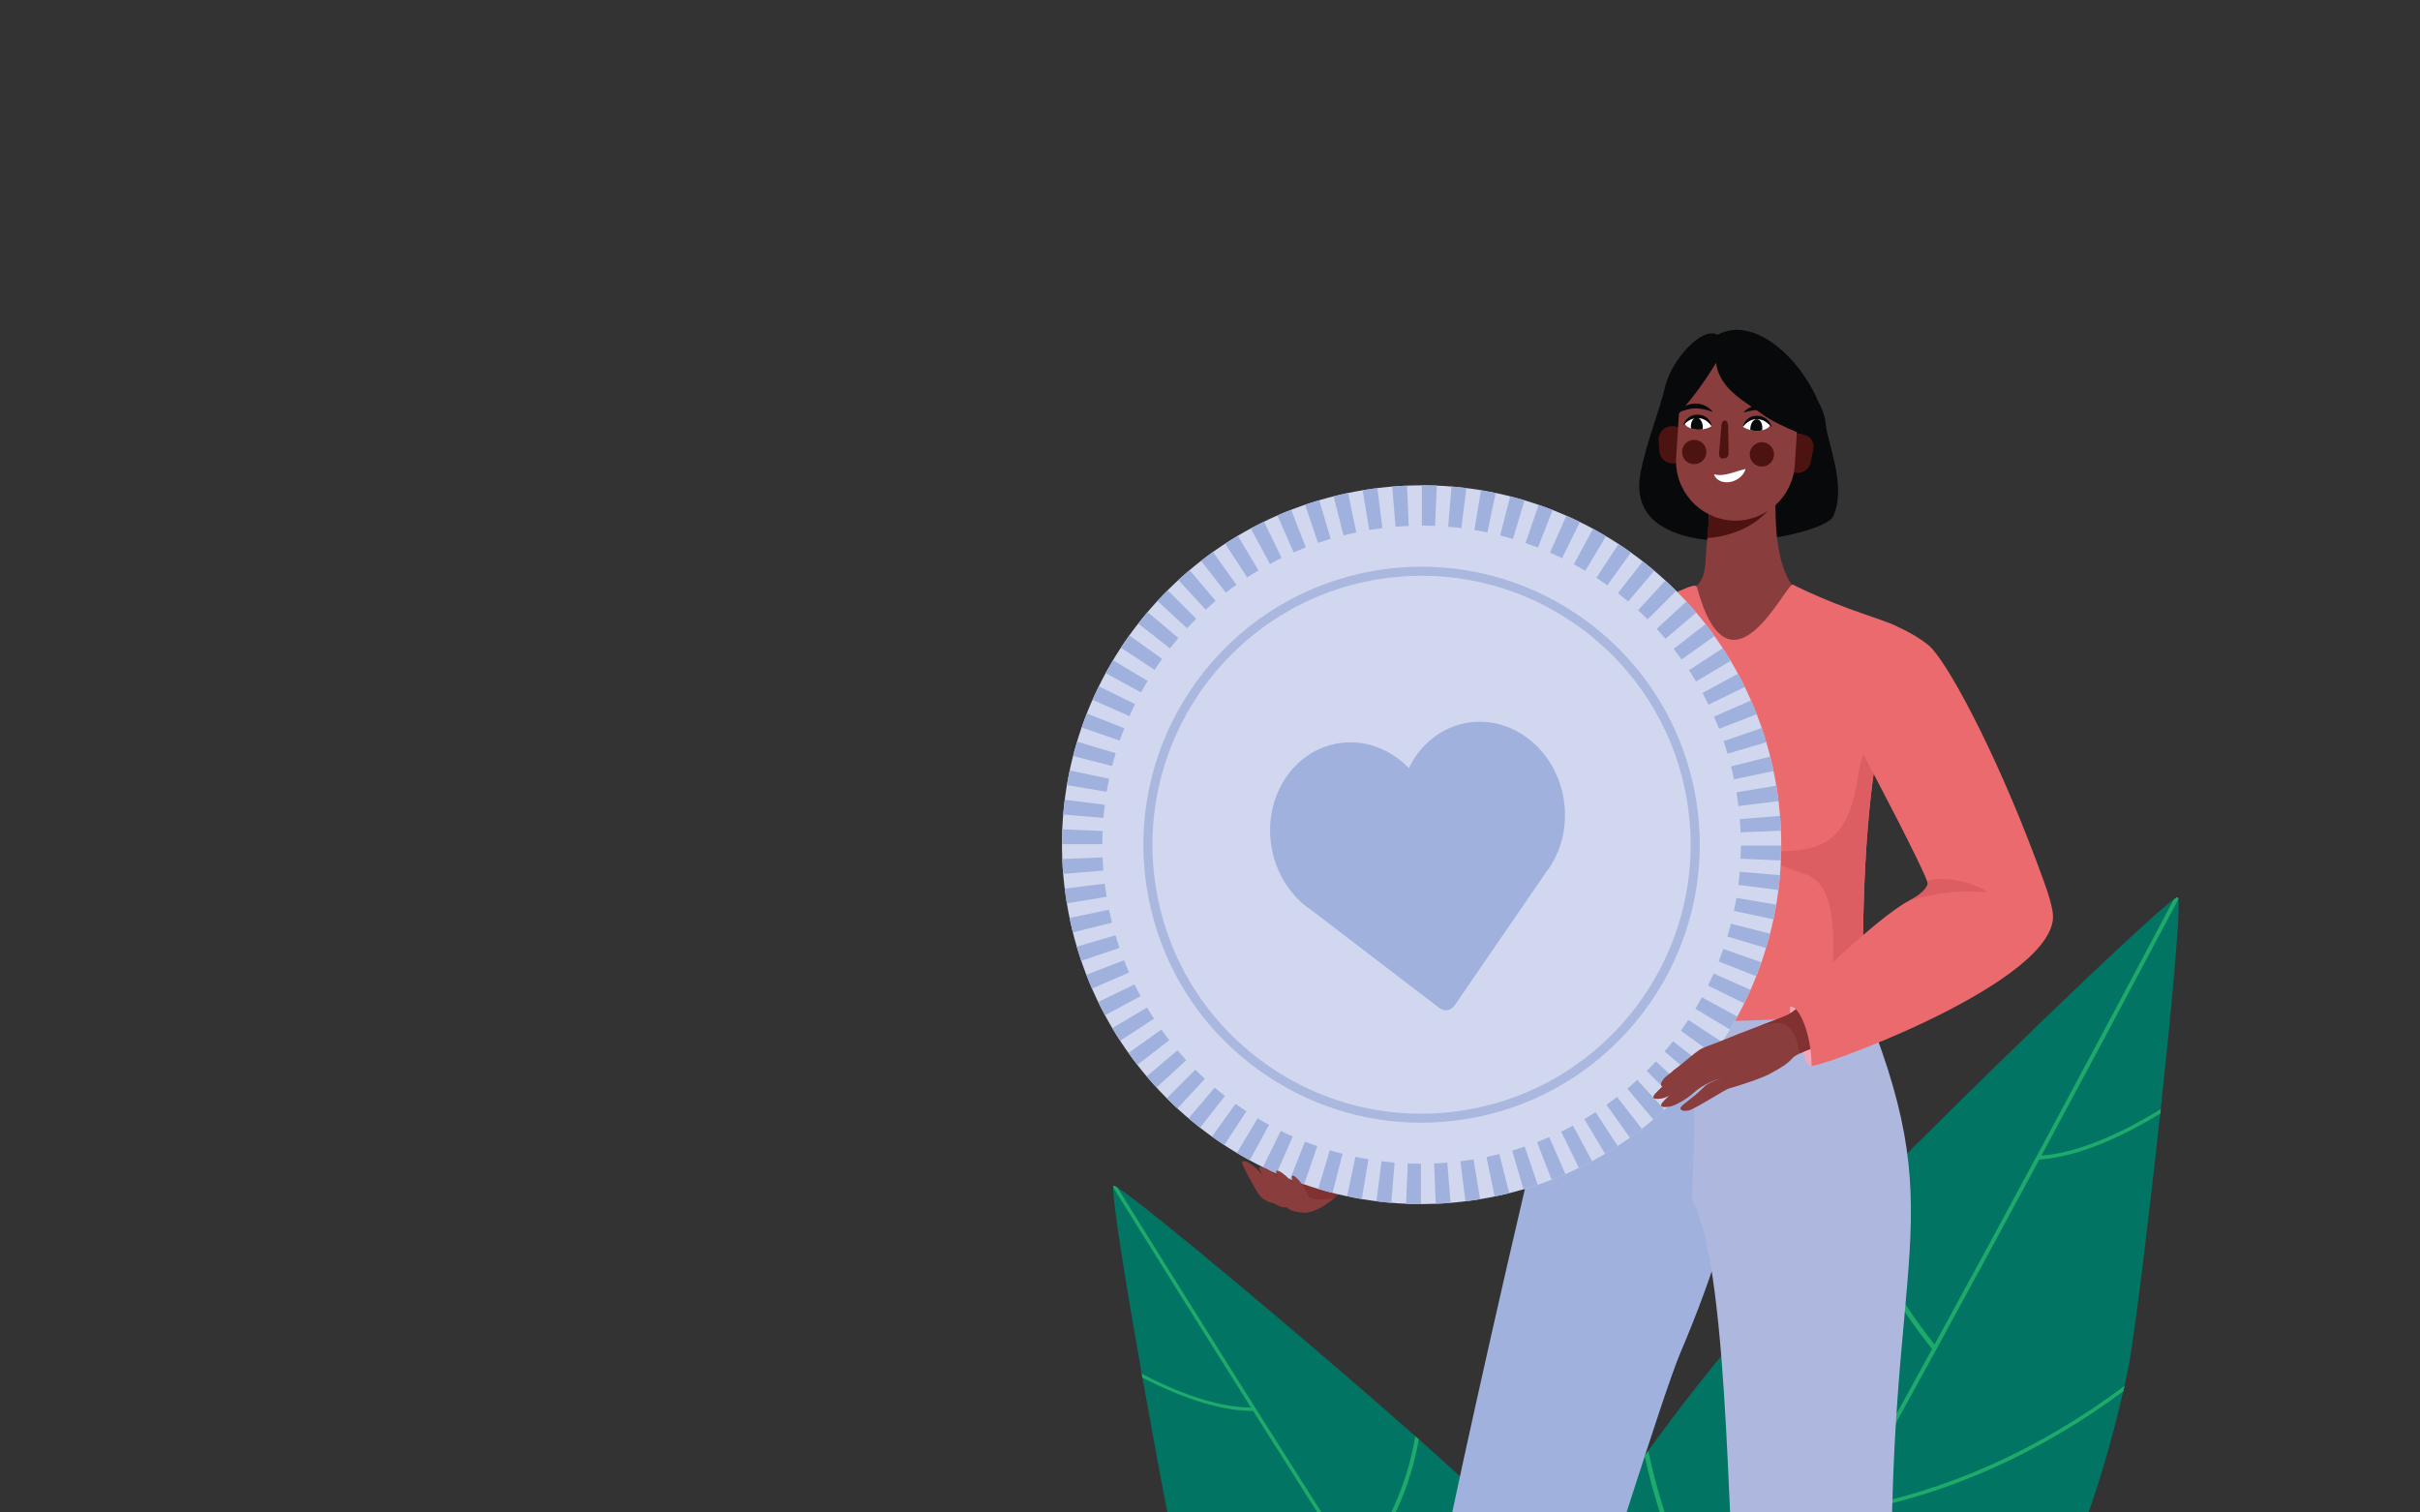 <svg xmlns="http://www.w3.org/2000/svg" xmlns:xlink="http://www.w3.org/1999/xlink" id="Calque_1" x="0px" y="0px" viewBox="0 0 800 500" style="enable-background:new 0 0 800 500;" xml:space="preserve"><rect x="0" y="0" width="800" height="500" fill="#333333" stroke="none"/><style type="text/css">	.st0{clip-path:url(#SVGID_00000127034950476939965490000014498471156085924017_);}	.st1{display:none;}	.st2{fill:#027463;}	.st3{fill:#1EAA6B;}	.st4{fill:#813130;}	.st5{fill:#F4A7B8;}	.st6{fill:#EB6A6D;}	.st7{fill:#07090A;}	.st8{fill:#893D3C;}	.st9{fill:#4C1311;}	.st10{fill:#FFFFFF;}	.st11{fill:#242446;}	.st12{fill:#9FB1DC;}	.st13{fill:#AEB8DF;}	.st14{fill:#DC5E63;}	.st15{fill:#D0D7EE;}	.st16{fill:#AAB7DE;}</style><g>	<defs>		<rect id="SVGID_1_" width="800" height="500.2"></rect>	</defs>	<clipPath id="SVGID_00000080920392253741354460000016415529346101335738_">		<use xlink:href="#SVGID_1_" style="overflow:visible;"></use>	</clipPath>	<g style="clip-path:url(#SVGID_00000080920392253741354460000016415529346101335738_);">		<g id="BACK" class="st1">		</g>		<g id="StationEssence">		</g>		<g id="Calque_1_00000115477769688754494620000011005304273058544798_">		</g>		<g id="Restaurant">		</g>		<g id="Parapharmacie">		</g>		<g id="Niche">		</g>		<g id="SuperMarche">		</g>		<g id="Coiffeur">		</g>		<g id="Fleuriste">		</g>		<g id="Persos">			<g>				<g>					<path class="st2" d="M454.98,619.27c2.09,2.05,7.14,1.35,16.22-1.42c11.04-3.36,14.67-10.13,15.12-14.89       c0.59-6.4-3-11.06-10.38-12.29C462.47,588.46,449.75,614.14,454.98,619.27"></path>				</g>				<g>					<path class="st2" d="M561.38,699.08c0.82-0.18,1.64-0.41,2.48-0.66c0.39-0.12,0.76-0.23,1.15-0.37       c18.17-6.3,38.09-30.13,18.19-79.48c-0.45-1.13-0.94-2.26-1.42-3.41c-8.31-19.32-22.58-42.4-45.13-69.68l0,0       c-0.39-0.47-0.78-0.94-1.17-1.42c-12.76-15.32-28.14-31.96-46.5-49.99c-4.27-4.2-11.32-10.63-19.92-18.26       c-0.39-0.35-0.78-0.7-1.19-1.05c-33.66-29.78-89.52-76.68-98.52-82.21l0,0c-0.62-0.39-1.01-0.57-1.15-0.55       c-0.1,0.02-0.16,0.21-0.18,0.59l0,0c-0.29,4.35,4.18,32.02,9.41,61.54c0.08,0.43,0.16,0.88,0.23,1.31       c5.8,32.55,12.43,66.93,14.56,74.56c0.47,1.7,0.96,3.36,1.44,5.03c0.16,0.53,0.31,1.05,0.47,1.58       c8.88,29.48,20.76,55.22,34.4,77.02c0.53,0.84,1.05,1.68,1.58,2.5C469.94,678.34,524.01,707.45,561.38,699.08"></path>				</g>				<g>					<path class="st3" d="M563.86,698.41c0.39-0.12,0.76-0.23,1.15-0.37c-2.75-4.25-5.46-8.41-8.12-12.51       c-0.25-0.39-0.51-0.78-0.76-1.15c-10.63-16.37-20.49-31.51-29.66-45.62c-5.85-9-11.53-17.72-17.07-26.26       c-0.27-0.41-0.55-0.82-0.8-1.23c-20.23-31.12-38.89-59.92-58.93-91.24c-0.27-0.43-0.55-0.84-0.8-1.27l0,0       c-23.16-36.2-48.16-75.83-79.53-126.25l0,0c-0.62-0.37-1.01-0.57-1.15-0.53c-0.1,0.02-0.16,0.21-0.18,0.59l0,0       c16.76,26.95,31.71,50.81,45.52,72.72c0.23,0.37,0.47,0.74,0.7,1.13c12.06,19.1,23.26,36.72,34.05,53.62c0,0,0,0,0,0.02       c0.04,0.04,0.06,0.1,0.1,0.14c9.91,15.49,19.47,30.36,29.05,45.19c0.25,0.39,0.51,0.78,0.76,1.17       c9.8,15.14,19.61,30.26,29.83,45.99c0.02,0.02,0.04,0.06,0.06,0.08c5.6,8.62,11.34,17.42,17.25,26.52       c2.05,3.14,4.14,6.36,6.26,9.62c0.25,0.39,0.51,0.78,0.76,1.17c7.24,11.1,14.87,22.85,22.95,35.28       c0.23,0.35,0.47,0.72,0.7,1.07C558.57,690.26,561.19,694.3,563.86,698.41"></path>				</g>				<g>					<path class="st3" d="M448.38,520.18c0.06,0.08,0.14,0.14,0.21,0.2c0.23,0.14,0.49,0.16,0.68,0.08c0.08-0.04,0.16-0.1,0.21-0.16       c0.06-0.08,0.12-0.16,0.18-0.23c10.22-14.79,16.06-27.69,18.91-41.8c0.16-0.8,0.31-1.62,0.47-2.44       c-0.39-0.35-0.78-0.7-1.19-1.05c-2.63,15.75-8.68,29.02-18.99,44.04c-0.18,0.27-0.37,0.53-0.55,0.8       c-0.1,0.14-0.1,0.29-0.02,0.47C448.32,520.09,448.34,520.13,448.38,520.18"></path>				</g>				<g>					<path class="st3" d="M394.1,536.58c11.16,7.1,22.69,13.03,34.44,17.74c16.31,6.52,33.02,10.63,49.66,12.23       c0.14,0.02,0.27,0.02,0.43,0.04c0.12,0.02,0.23,0,0.31-0.04c0.2-0.08,0.31-0.23,0.27-0.45c-0.04-0.31-0.37-0.59-0.72-0.62       c-0.35-0.04-0.7-0.06-1.05-0.1c-28.55-2.85-57.27-13.27-83.81-30.36C393.79,535.52,393.94,536.05,394.1,536.58"></path>				</g>				<g>					<path class="st3" d="M430.08,616.09c13.64,9.5,28.12,16.88,43.73,22.3c20.84,7.24,40.45,9.83,58.54,11.53       c0.12,0.02,0.23,0.02,0.35,0.04c0.12,0.02,0.23,0,0.31-0.04c0.2-0.08,0.31-0.25,0.29-0.45c-0.04-0.31-0.37-0.59-0.74-0.62       c-0.31-0.04-0.64-0.06-0.98-0.1c-23.22-2.17-62.64-6.21-103.09-35.16C429.03,614.43,429.55,615.27,430.08,616.09"></path>				</g>				<g>					<path class="st3" d="M377.63,455.42c10.48,5.39,24.45,11.08,36.61,11.01c0.14,0,0.29,0,0.43,0c0.08,0,0.18-0.02,0.23-0.04       c0.21-0.1,0.33-0.29,0.27-0.53c-0.08-0.31-0.45-0.55-0.8-0.55c-0.27,0-0.55,0-0.84,0c-12.02-0.06-25.87-5.83-36.12-11.18       C377.47,454.54,377.55,454.99,377.63,455.42"></path>				</g>				<g>					<path class="st3" d="M508.07,612.62c0.06,0.08,0.14,0.14,0.23,0.21c0.23,0.14,0.51,0.18,0.7,0.08       c0.08-0.04,0.16-0.08,0.21-0.16c0.06-0.08,0.12-0.16,0.18-0.25c15.86-21.72,23.47-41.87,27.24-67.05l0,0       c-0.39-0.47-0.78-0.94-1.17-1.42c-3.67,25.33-11.14,45.52-26.87,67.22c-0.18,0.25-0.37,0.51-0.55,0.76       c-0.1,0.14-0.1,0.33,0,0.51C508.05,612.58,508.05,612.6,508.07,612.62"></path>				</g>				<g>					<path class="st3" d="M555.33,686.12c0.2,0.16,0.47,0.21,0.66,0.18c0.04,0,0.08-0.02,0.12-0.04c0.06-0.02,0.12-0.06,0.16-0.1       c0.21-0.21,0.43-0.41,0.62-0.62c13.91-13.66,21.25-26.6,24.49-43.1c1.4-7.12,2.01-15.02,1.83-23.86l0,0       c-0.45-1.13-0.94-2.26-1.42-3.41c1.42,33.99-8.53,52.31-25.64,69.23c-0.27,0.27-0.57,0.55-0.84,0.84       c-0.04,0.04-0.08,0.08-0.12,0.12C554.96,685.54,555.02,685.89,555.33,686.12"></path>				</g>				<g>					<path class="st2" d="M640.31,557.04c-2.17,2.46-7.86,2.07-18.21-0.29c-12.57-2.87-17.13-10.11-17.99-15.38       c-1.15-7.08,2.52-12.59,10.65-14.54C629.62,523.27,645.73,550.9,640.31,557.04"></path>				</g>				<g>					<path class="st2" d="M527.68,654.57c-0.94-0.14-1.87-0.31-2.81-0.55c-0.43-0.1-0.88-0.21-1.31-0.33       c-20.74-5.56-44.76-30.54-26.3-87.16l0,0c0.41-1.29,0.86-2.6,1.33-3.92l0,0c7.81-22.21,21.97-49.09,45.05-81.31l0,0       c0.39-0.55,0.8-1.11,1.21-1.68c13.07-18.11,28.96-37.89,48.06-59.49c4.45-5.03,11.82-12.76,20.84-21.95       c0.41-0.43,0.82-0.84,1.23-1.27c35.28-35.9,94.03-92.69,103.63-99.59c0.66-0.47,1.07-0.72,1.25-0.68       c0.12,0.02,0.2,0.23,0.25,0.64l0,0c0.66,4.82-2.22,36.04-5.83,69.37c-0.06,0.49-0.12,0.98-0.16,1.48       c-3.98,36.76-8.78,75.65-10.6,84.31c-0.39,1.91-0.8,3.82-1.23,5.72c-0.14,0.6-0.27,1.19-0.41,1.8       c-7.67,33.6-18.97,63.26-32.53,88.65c-0.53,0.98-1.05,1.95-1.58,2.93C628.08,624.11,569.99,660.91,527.68,654.57"></path>				</g>				<g>					<path class="st3" d="M524.87,654.04c-0.43-0.1-0.88-0.21-1.31-0.33c2.75-4.96,5.44-9.81,8.12-14.6       c0.25-0.45,0.51-0.9,0.76-1.35c10.61-19.1,20.45-36.78,29.62-53.25c5.85-10.5,11.51-20.68,17.05-30.65       c0.27-0.49,0.55-0.98,0.8-1.44c20.2-36.31,38.83-69.93,58.79-106.46c0.27-0.49,0.55-0.98,0.8-1.48l0,0       c23.08-42.23,47.96-88.41,79.12-147.16l0,0c0.66-0.47,1.07-0.72,1.25-0.68c0.12,0.02,0.2,0.23,0.25,0.64l0,0       c-16.64,31.4-31.51,59.2-45.27,84.74c-0.23,0.45-0.47,0.88-0.7,1.31c-12,22.26-23.14,42.83-33.91,62.52c0,0,0,0,0,0.02       c-0.04,0.06-0.06,0.12-0.1,0.16c-9.87,18.07-19.42,35.42-28.98,52.72c-0.25,0.47-0.51,0.92-0.76,1.37       c-9.78,17.68-19.57,35.34-29.78,53.68c-0.02,0.04-0.04,0.06-0.06,0.1c-5.6,10.07-11.32,20.35-17.23,30.95       c-2.05,3.69-4.14,7.41-6.24,11.22c-0.25,0.45-0.51,0.92-0.76,1.37c-7.22,12.98-14.85,26.67-22.91,41.19       c-0.23,0.41-0.47,0.84-0.7,1.25C530.16,644.52,527.55,649.22,524.87,654.04"></path>				</g>				<g>					<path class="st3" d="M640.15,446c-0.06,0.08-0.14,0.16-0.23,0.23c-0.25,0.18-0.55,0.21-0.76,0.14c-0.1-0.04-0.18-0.1-0.25-0.18       c-0.06-0.08-0.14-0.18-0.21-0.25c-12.53-15.67-20-29.6-24.23-45.09c-0.25-0.9-0.47-1.78-0.7-2.69       c0.41-0.43,0.82-0.84,1.25-1.27c4.14,17.35,11.88,31.67,24.51,47.59c0.23,0.29,0.45,0.57,0.68,0.86       c0.12,0.14,0.14,0.33,0.06,0.51C640.21,445.9,640.19,445.96,640.15,446"></path>				</g>				<g>					<path class="st3" d="M701.93,459.93c-11.9,8.8-24.31,16.37-37.07,22.56c-17.7,8.59-36.02,14.52-54.44,17.62       c-0.16,0.04-0.31,0.06-0.47,0.08c-0.14,0.02-0.25,0.02-0.37-0.02c-0.21-0.08-0.35-0.25-0.35-0.49       c0.02-0.35,0.37-0.68,0.76-0.74c0.39-0.06,0.78-0.14,1.17-0.2c31.63-5.46,62.85-19.4,91.16-40.59       C702.2,458.74,702.07,459.34,701.93,459.93"></path>				</g>				<g>					<path class="st3" d="M667.82,551.5c-14.5,11.69-30.07,21.07-47.06,28.37c-22.69,9.76-44.35,14.22-64.41,17.56       c-0.14,0.02-0.25,0.04-0.39,0.06s-0.25,0.02-0.37-0.02c-0.21-0.08-0.35-0.25-0.35-0.49c0.02-0.35,0.37-0.68,0.78-0.74       c0.35-0.06,0.72-0.12,1.09-0.18c25.74-4.29,69.39-11.94,112.3-47.49C668.88,549.55,668.35,550.53,667.82,551.5"></path>				</g>				<g>					<path class="st3" d="M714.17,368.12c-11.28,6.85-26.44,14.32-39.98,15.2c-0.16,0.02-0.31,0.02-0.49,0.04       c-0.1,0-0.2,0-0.27-0.04c-0.25-0.08-0.39-0.29-0.33-0.57c0.08-0.35,0.45-0.66,0.86-0.68c0.31-0.02,0.62-0.04,0.94-0.06       c13.41-1.01,28.41-8.59,39.44-15.36C714.26,367.13,714.2,367.61,714.17,368.12"></path>				</g>				<g>					<path class="st3" d="M580.58,553.88c-0.06,0.1-0.14,0.18-0.23,0.25c-0.25,0.18-0.55,0.23-0.78,0.16       c-0.1-0.04-0.18-0.08-0.23-0.16c-0.08-0.08-0.14-0.18-0.21-0.25c-19.32-22.95-29.35-44.82-35.45-72.57l0,0       c0.39-0.55,0.8-1.11,1.21-1.68c5.99,27.96,15.88,49.87,35.06,72.8c0.21,0.27,0.45,0.53,0.68,0.8c0.14,0.16,0.14,0.37,0.04,0.57       C580.62,553.82,580.6,553.84,580.58,553.88"></path>				</g>				<g>					<path class="st3" d="M533.46,639.64c-0.21,0.2-0.49,0.27-0.72,0.23c-0.04,0-0.08-0.02-0.12-0.02c-0.06-0.02-0.14-0.06-0.2-0.1       c-0.25-0.21-0.51-0.43-0.74-0.64c-16.55-14.13-25.7-27.96-30.58-46.11c-2.11-7.84-3.38-16.59-3.84-26.48       c0.43-1.29,0.86-2.6,1.33-3.92c0.98,38.03,13.46,57.64,33.84,75.14c0.33,0.29,0.66,0.57,1,0.86c0.04,0.04,0.1,0.08,0.14,0.12       C533.83,638.96,533.79,639.37,533.46,639.64"></path>				</g>				<g>					<path class="st4" d="M433.51,371.77c-1.91-1.07-11.16,3.73-13.15,5.46c-0.27,0.25-2.89,2.19-3.73,4.66       c-0.37,1.07,1.39,6.38,2.65,7.08c0.64,0.35,1.11-0.25,1.15-0.88c0.45-7.18-0.7-6.3,8.86-8.1c1.99-0.37,3.22,0.59,3.63-0.02       C433.46,379.15,435.31,372.79,433.51,371.77"></path>				</g>				<g>					<path class="st5" d="M438.27,359.5c0.37,0.25,8-0.59,11.43-0.53c8.76,0.16,12.57,1.11,13.48-0.25       c1.52-2.26-3.14-4.55-6.07-5.09C442.57,350.95,436.38,358.21,438.27,359.5"></path>				</g>				<g>					<path class="st4" d="M463.52,352.57c0.51,1.27-0.12,2.22-5.05,10.67c-5.83,9.99-6.63,11.53-7.51,13.44       c-2.71,6.03-1.78,6.28-3.98,10.3c-2.19,4-4.39,10.03-10.34,11.51c-4.04,1.01-8.53-0.59-14.07-2.93       c-4.55-1.91-5.56-2.79-6.05-4.96c-0.47-2.05,1.03-3.59,9.27-11.14c9.78-9,12.84-18.42,17.19-27.65       C446.31,344.69,461.85,348.41,463.52,352.57"></path>				</g>				<g>					<path class="st6" d="M510.84,296.98c-0.02,0.06-0.06,0.12-0.08,0.18c-1.05,2.15-6.01,9.29-12.37,17.97       c-13.72,18.75-40.1,54.99-41.72,53.58c-14.54-12.74-18.01-9.01-18.67-9.6c-2.19-1.93,41.31-78.48,45.35-84.43       c0.02-0.02,0.02-0.04,0.04-0.04c9.07-13.29,14.22,0.04,20.08,4.8c1.85,1.5,3.34,3.3,4.49,5.17       C511.02,289.58,511.7,295.07,510.84,296.98"></path>				</g>				<g>					<path class="st7" d="M606.08,170.61c3.96-9.42-0.59-20.27-2.85-31.04c-3.59-17.07-22.03-36.35-35.45-28.88       c-5.39-3.02-15.28,8.82-17.17,16.59c-2.4,9.85-6.4,19.08-8.31,29.13C535.98,189.91,602.9,178.15,606.08,170.61"></path>				</g>				<g>					<path class="st8" d="M586.94,165.62c0-0.64-0.02-1.19-0.06-1.56c0-0.04-20.51,0.27-21.87,0.7c-0.1,0.6,0.14,6.91-0.59,13.09       c-1.4,12.08,1.15,15.67-11.67,19.77c0,0-1.54,41.97,11.28,41.97c12.8,0,30.23-44.02,30.23-44.02       C586.57,188.41,586.92,170.3,586.94,165.62"></path>				</g>				<g>					<path class="st9" d="M586.94,165.62c-1.27,1.95-2.99,4-5.27,5.83c-5.15,4.16-11.92,6.15-17.25,6.4       c0.74-6.19,0.49-12.49,0.59-13.09c1.35-0.45,21.85-0.76,21.87-0.7C586.92,164.45,586.94,164.98,586.94,165.62"></path>				</g>				<g>					<path class="st9" d="M553.22,153.23L553.22,153.23c-2.44,0.16-4.55-1.72-4.7-4.16l-0.21-3.51c-0.16-2.44,1.72-4.55,4.16-4.7       c2.44-0.16,4.55,1.72,4.7,4.16l0.21,3.49C557.54,150.96,555.66,153.07,553.22,153.23"></path>				</g>				<g>					<path class="st9" d="M593.36,156.29L593.36,156.29c-2.4-0.49-3.96-2.83-3.47-5.23l0.86-4.23c0.49-2.4,2.83-3.96,5.23-3.47       c2.4,0.49,3.96,2.83,3.47,5.23l-0.86,4.23C598.12,155.22,595.76,156.78,593.36,156.29"></path>				</g>				<g>					<path class="st8" d="M572.46,172.08L572.46,172.08c-10.79-0.7-19.06-10.09-18.36-20.88l0.92-14.44       c0.7-10.79,10.09-19.04,20.88-18.34s19.06,10.09,18.36,20.88l-0.94,14.44C592.66,164.51,583.25,172.76,572.46,172.08"></path>				</g>				<g>					<path class="st9" d="M569.46,151.57l1.01-0.16c0.57-0.08,1-0.8,0.98-1.62l-0.2-9.25c-0.02-0.84-0.49-1.5-1.07-1.5       c-0.55,0-1.01,0.6-1.09,1.39l-0.8,9.41C568.19,150.83,568.78,151.67,569.46,151.57"></path>				</g>				<g>					<path class="st9" d="M586.45,150.5c-0.16,2.2-2.09,3.88-4.29,3.73c-2.2-0.16-3.88-2.09-3.73-4.29       c0.16-2.22,2.09-3.88,4.29-3.73C584.93,146.36,586.61,148.29,586.45,150.5"></path>				</g>				<g>					<path class="st10" d="M577.05,155.02c-0.14,0.55-0.39,1.03-0.68,1.48c-0.31,0.45-0.66,0.86-1.07,1.21       c-0.8,0.72-1.8,1.25-2.87,1.52c-1.07,0.27-2.28,0.31-3.41-0.08c-0.55-0.2-1.07-0.51-1.5-0.9c-0.43-0.41-0.74-0.9-0.88-1.46       c1.09,0.27,1.91,0.29,2.73,0.21c0.8-0.08,1.56-0.23,2.36-0.45c0.8-0.2,1.6-0.45,2.46-0.72       C575.06,155.59,575.94,155.28,577.05,155.02"></path>				</g>				<g>					<path class="st9" d="M564.07,149.7c-0.16,2.22-2.09,3.88-4.29,3.73c-2.22-0.16-3.88-2.09-3.73-4.29       c0.16-2.22,2.09-3.88,4.29-3.73C562.55,145.56,564.25,147.49,564.07,149.7"></path>				</g>				<g>					<path class="st10" d="M582.51,142.24c-0.16,0.04-0.31,0.06-0.47,0.1c-0.27,0.04-0.55,0.08-0.82,0.1c-0.04,0-0.08,0-0.12,0       c-0.29,0.02-0.59,0-0.88-0.02c-0.49-0.04-0.92-0.12-1.31-0.21c-0.1-0.02-0.2-0.04-0.29-0.06c-0.08-0.02-0.14-0.04-0.2-0.06       c-0.66-0.18-1.19-0.41-1.56-0.6c-0.47-0.25-0.7-0.45-0.7-0.47c0.31-0.57,0.74-1.07,1.23-1.48c0.43-0.37,0.92-0.66,1.42-0.9       c1.05-0.47,2.2-0.6,3.18-0.25c0.9,0.31,1.85,0.96,2.91,1.91C585.54,140.82,584.29,141.83,582.51,142.24"></path>				</g>				<g>					<path class="st7" d="M576.19,141.09c0.04-0.53,0.27-1.01,0.55-1.46c0.29-0.45,0.64-0.86,1.07-1.21       c0.43-0.33,0.94-0.62,1.48-0.78c0.57-0.16,1.11-0.2,1.66-0.2c0.55,0,1.11,0.12,1.64,0.29c0.53,0.2,1.01,0.47,1.44,0.82       c0.41,0.35,0.76,0.78,1.05,1.21c0.27,0.45,0.47,0.92,0.68,1.39c-0.43-0.31-0.74-0.7-1.13-1.01c-0.37-0.33-0.74-0.6-1.13-0.84       s-0.82-0.39-1.23-0.51c-0.21-0.04-0.43-0.12-0.66-0.14c-0.12-0.02-0.21-0.04-0.33-0.04l-0.33-0.02       c-0.21-0.02-0.45,0.02-0.68,0.02c-0.12,0-0.21,0-0.33,0.02c-0.12,0-0.21,0.04-0.31,0.06c-0.43,0.08-0.84,0.25-1.23,0.47       c-0.41,0.21-0.8,0.49-1.15,0.8C576.82,140.31,576.48,140.68,576.19,141.09"></path>				</g>				<g>					<path class="st7" d="M587.63,137.77c-0.98-0.49-1.85-0.96-2.77-1.33c-0.9-0.37-1.81-0.64-2.73-0.76       c-0.92-0.14-1.85-0.14-2.81,0.02c-0.96,0.14-1.91,0.41-2.97,0.68c0.7-0.82,1.6-1.48,2.65-1.89c1.03-0.41,2.22-0.55,3.36-0.39       c1.13,0.16,2.2,0.6,3.1,1.25C586.36,136,587.14,136.82,587.63,137.77"></path>				</g>				<g>					<path class="st10" d="M565.83,140.84c0,0.02-0.96,0.8-2.99,1.09c-0.12,0.02-0.23,0.04-0.35,0.04       c-0.23,0.04-0.49,0.06-0.74,0.06h-0.02c-0.02,0-0.04,0-0.06,0c-0.84,0.04-1.66-0.1-2.36-0.31c-0.12-0.04-0.21-0.06-0.31-0.1       c-0.14-0.04-0.25-0.1-0.39-0.16c-0.47-0.21-0.88-0.45-1.15-0.68c-0.47-0.39-0.62-0.8-0.31-1.07c0.33-0.27,0.64-0.51,0.96-0.72       c0.31-0.23,0.62-0.43,0.92-0.59c0.39-0.21,0.76-0.37,1.11-0.47C562.18,137.31,564.83,138.75,565.83,140.84"></path>				</g>				<g>					<path class="st7" d="M565.83,140.92c-0.27-0.43-0.59-0.8-0.94-1.13c-0.33-0.33-0.72-0.62-1.11-0.86       c-0.39-0.23-0.8-0.41-1.21-0.53c-0.1-0.02-0.21-0.06-0.31-0.06c-0.1-0.02-0.21-0.04-0.33-0.04c-0.23-0.02-0.47-0.06-0.68-0.04       h-0.33c-0.12,0-0.21,0.02-0.33,0.02c-0.21,0-0.43,0.06-0.66,0.1c-0.43,0.1-0.86,0.23-1.27,0.45c-0.41,0.21-0.8,0.47-1.17,0.78       c-0.39,0.29-0.72,0.66-1.17,0.96c0.23-0.45,0.45-0.92,0.74-1.35c0.29-0.43,0.66-0.84,1.09-1.17c0.43-0.33,0.94-0.59,1.48-0.76       c0.53-0.16,1.09-0.23,1.64-0.21c0.55,0.02,1.09,0.08,1.64,0.27c0.55,0.2,1.03,0.49,1.44,0.84c0.41,0.37,0.74,0.8,1.01,1.25       C565.6,139.88,565.79,140.39,565.83,140.92"></path>				</g>				<g>					<path class="st7" d="M554.79,136.43c0.57-0.92,1.4-1.66,2.38-2.2c0.98-0.53,2.11-0.82,3.24-0.82c1.13-0.02,2.24,0.23,3.24,0.72       c1,0.47,1.89,1.15,2.52,2.03c-1.01-0.35-1.97-0.66-2.93-0.86c-0.96-0.21-1.89-0.31-2.81-0.29c-0.94,0-1.85,0.14-2.77,0.39       C556.7,135.63,555.78,136,554.79,136.43"></path>				</g>				<g>					<path class="st7" d="M562.84,141.93c-0.12,0.02-0.23,0.04-0.35,0.04c-0.23,0.04-0.49,0.06-0.74,0.06h-0.02       c-0.02,0-0.04,0-0.06,0c-0.84,0.04-1.66-0.1-2.36-0.31c-0.12-0.04-0.21-0.06-0.31-0.1c0-0.04-0.02-0.1-0.02-0.14       c-0.18-1.7,0.57-3.22,1.66-3.4c1.07-0.18,2.09,1.05,2.26,2.75C562.9,141.23,562.9,141.6,562.84,141.93"></path>				</g>				<g>					<path class="st7" d="M582.55,142.05c0,0.06-0.02,0.14-0.04,0.2c-0.16,0.04-0.31,0.06-0.47,0.1c-0.27,0.04-0.55,0.08-0.82,0.1       c-0.04,0-0.08,0-0.12,0c-0.29,0.02-0.59,0-0.88-0.02c-0.49-0.04-0.92-0.12-1.31-0.2c-0.1-0.02-0.2-0.04-0.29-0.06       c-0.02-0.29-0.02-0.62,0.04-0.94c0.21-1.68,1.27-2.85,2.34-2.61C582.08,138.81,582.77,140.37,582.55,142.05"></path>				</g>				<g>					<path class="st7" d="M601.28,133.19c-1.97-3.55-4.86-6.52-7.81-9.31c-4.86-4.59-10.32-8.98-16.88-10.28       c-1.58-0.31-3.18-0.45-4.78-0.47c-0.7-0.02-1.4-0.02-2.07,0.21c-1.13,0.37-2.07,2.65-2.07,2.65c-1.4,4.47,0.82,9.37,4.06,12.72       c3.26,3.38,7.43,5.64,11.18,8.45c4.57,3.41,19.84,9.85,20.35,7.79C604.27,140.97,603.27,136.74,601.28,133.19"></path>				</g>				<g>					<path class="st7" d="M570.2,114.65c-4.74,0.9-9.17,3.28-12.62,6.67c-3.45,3.4-5.95,7.77-7.26,12.45       c-0.29,1.07-0.55,2.22-0.21,3.3c0.33,1.07,1.4,1.99,2.48,1.74c0.66-0.16,1.17-0.68,1.62-1.19       c6.13-6.81,11.43-14.36,15.81-22.44l-0.2,0.12C570.01,115.14,570.14,114.91,570.2,114.65"></path>				</g>				<g>					<path class="st8" d="M479.06,662.2c-1.25,20.68-1.33,50.09-0.72,51.55c1.74,4.18,15.22,7.73,17.8,1.35       c1.66-4.14,11.38-40.8,10.99-49.23C506.67,656.64,479.64,652.5,479.06,662.2"></path>				</g>				<g>					<path class="st11" d="M496.58,737.73l-61.68,2.56c-2.77,0.12-4.68-1.74-4.88-3.71c-0.1-1.15,0.37-2.32,1.62-3.18       c0,0,14.4-8.45,25.5-15.22c0.66-0.41,1.31-0.8,1.95-1.19c1-0.6,1.95-1.21,2.85-1.76c0.64-0.41,1.27-0.78,1.85-1.15       c0.98-0.6,1.87-1.17,2.65-1.7c0.66-0.43,1.25-0.82,1.74-1.15c0.7-0.47,1.17-0.9,1.44-1.07c8.12-5.23,6.79-7.02,8.7-5.64       c4.23,3.04,15.34,2.01,20.14-0.23c1.42-0.66,1.42,0.12,1.48,0.53l3.04,23.42l0.35,2.73       C503.78,734.47,500.72,737.56,496.58,737.73"></path>				</g>				<g>					<path class="st10" d="M496.62,738.28c0,0-56.61,4.6-61.15,3.47c-4.51-1.13-5.29-3.2-5.46-5.17c1.4,5.42,31.22-0.88,61.21-4.16       c5.05-0.55,8.9-2.6,11.73-4.21l0.6,3.4C504.03,735.14,500.77,738.1,496.62,738.28"></path>				</g>				<g>					<path class="st10" d="M473.07,718.02c-0.18,0.14-0.39,0.18-0.59,0.18c-0.29-0.02-0.59-0.18-0.76-0.43       c-1.56-2.32-3.34-4.12-5.31-5.39c0.66-0.43,1.25-0.82,1.74-1.15c1.91,1.37,3.63,3.18,5.13,5.42       C473.59,717.11,473.5,717.73,473.07,718.02"></path>				</g>				<g>					<path class="st10" d="M469.51,721.44c-0.18,0.14-0.39,0.18-0.59,0.18c-0.29-0.02-0.59-0.18-0.76-0.43       c-1.81-2.69-3.88-4.66-6.24-5.93c0.64-0.39,1.27-0.78,1.85-1.15c2.24,1.4,4.23,3.41,5.95,5.97       C470.04,720.5,469.94,721.13,469.51,721.44"></path>				</g>				<g>					<path class="st10" d="M465.57,724.81c-0.18,0.14-0.39,0.18-0.59,0.18c-0.29-0.02-0.59-0.18-0.76-0.43       c-2.03-3.02-4.39-5.13-7.1-6.36c0.66-0.41,1.31-0.8,1.93-1.19c2.56,1.42,4.8,3.57,6.73,6.42       C466.1,723.88,466,724.5,465.57,724.81"></path>				</g>				<g>					<path class="st8" d="M605.3,668.75c4.27,20.31,11.96,48.68,12.94,49.91c2.75,3.51,16.59,2.91,17.35-4       c0.49-4.49,0.1-42.73-2.52-50.73C630.22,655.13,603.31,659.23,605.3,668.75"></path>				</g>				<g>					<path class="st11" d="M633.54,741.4l-61.45,3.84c-2.77,0.18-4.66-1.66-4.82-3.63c-0.1-1.15,0.39-2.34,1.64-3.22       c0,0,14.42-8.78,25.52-15.81c0.66-0.43,1.31-0.84,1.95-1.23c1-0.64,1.95-1.25,2.87-1.83c0.64-0.41,1.27-0.82,1.85-1.19       c0.98-0.64,1.87-1.23,2.65-1.76c0.66-0.45,1.25-0.84,1.74-1.19c0.7-0.49,1.17-0.92,1.44-1.11c8.12-5.4,6.83-7.18,8.72-5.85       c4.2,2.97,15.24,1.7,20.04-0.66c1.42-0.7,1.42,0.08,1.46,0.49l2.83,23.47l0.33,2.73C640.76,737.99,637.68,741.15,633.54,741.4"></path>				</g>				<g>					<path class="st10" d="M633.3,741.54c0,0-56.12,6.22-60.63,5.17c-4.47-1.05-5.23-3.1-5.41-5.07c1.37,5.42,31.1-1.52,61-5.44       c5.05-0.66,8.9-2.81,11.73-4.47l0.45,1.48c0.74,2.48,0.21,5.6-1.91,7.04C637.23,741.13,635.04,741.42,633.3,741.54"></path>				</g>				<g>					<path class="st10" d="M610.32,722.1c-0.18,0.14-0.39,0.2-0.59,0.18c-0.29-0.02-0.57-0.16-0.76-0.43       c-1.54-2.3-3.28-4.06-5.23-5.29c0.66-0.45,1.25-0.86,1.74-1.19c1.89,1.33,3.57,3.1,5.05,5.33       C610.87,721.15,610.75,721.77,610.32,722.1"></path>				</g>				<g>					<path class="st10" d="M606.75,725.58c-0.18,0.14-0.39,0.2-0.59,0.18c-0.29-0.02-0.57-0.16-0.76-0.43       c-1.78-2.67-3.82-4.6-6.17-5.83c0.64-0.41,1.27-0.82,1.85-1.19c2.22,1.37,4.18,3.34,5.87,5.87       C607.29,724.64,607.18,725.26,606.75,725.58"></path>				</g>				<g>					<path class="st10" d="M602.81,729.05c-0.18,0.14-0.39,0.2-0.59,0.18c-0.29-0.02-0.57-0.16-0.76-0.43       c-1.99-2.99-4.31-5.05-7.02-6.24c0.66-0.43,1.31-0.84,1.93-1.23c2.54,1.39,4.76,3.49,6.65,6.32       C603.35,728.11,603.24,728.74,602.81,729.05"></path>				</g>				<g>					<path class="st12" d="M579.06,369.47c-5.01,27.14-12.33,51.42-23.57,77.76c-5.95,13.97-29.03,89.23-31.36,93.64       c-2.38,4.51-46.17-17.39-46.67-27.36c-0.14-2.44,17.72-83.57,31.57-141.25c0.04-0.2,0.1-0.39,0.14-0.6       c0.04-0.1,0.06-0.21,0.08-0.31c5.46-22.73,10.07-41.35,12.29-49.19c0.45-1.58,0.8-2.73,1.03-3.38       c0.1-0.27,38.05-0.76,45.91,2.32C589.17,329.16,580.52,361.62,579.06,369.47"></path>				</g>				<g>					<path class="st12" d="M477.46,514.53c-3.18,38.36-1.25,174.09-0.51,177.64c1.33,6.34,24.45,4.2,25.62,2.56       c2.2-3.1,32.55-178.13,27.16-185.33C522.02,499.17,479.43,490.58,477.46,514.53"></path>				</g>				<g>					<path class="st13" d="M625.48,539.33c0.2,9.44-12.2,14.67-19.38,17.27c-1.6,0.57-14.48,11.71-22.79,4.78       c-0.92-0.78-5.46-14.6-8.47-23.71c-4.08-12.39-2.17-116.63-15.4-140.9c-0.66-1.21,3-35.2-2.56-67.07       c1.62-1.76,12.2,4.35,26.26-0.6c0.1-0.04,0.18-0.06,0.27-0.1c0.14-0.06,0.29-0.1,0.43-0.16c14.97-5.21,27.69-7.86,30.13-2.13       C647.43,405.22,622.77,410.43,625.48,539.33"></path>				</g>				<g>					<path class="st13" d="M574.01,530.66c3.71,33.23,35.96,167.59,37.15,168.36c5.78,3.79,22.62-0.39,25.31-4.96       c2.26-3.82-10.24-158.76-11.71-172.12C622.65,502.84,580.48,525.96,574.01,530.66"></path>				</g>				<g>					<path class="st6" d="M546.14,240.37c-0.35,1.62-2.15,5.87-4.96,11.53c-4.14,8.31-10.5,19.61-17.78,29.87       c-4.02,5.66-8.29,11.02-12.64,15.38c-3,3.02-6.03,5.56-9.01,7.38c-0.14,0.08-0.27,0.18-0.39,0.25       c-0.43,0.25-0.86,0.51-1.29,0.72c-4.86,2.58-18.52-9.66-22.79-11.65c-1.27-0.59,1.4-8.47,6.11-19.24       c8.74-20.06,24.49-50.13,34.69-61.84c0.92-1.05,6.65-6.36,9.87-8.04c3.43-1.8,3.96-2.56,15.18-5.19       c4.78-1.11,5.13,11.04,4.68,25.58C547.68,230.44,547.14,235.75,546.14,240.37"></path>				</g>				<g>					<path class="st14" d="M541.19,251.9c-4.14,8.31-10.5,19.61-17.78,29.87c-4.02,5.66-8.29,11.02-12.64,15.38       c-1.05,2.15-6.01,9.29-12.37,17.97c0.88-2.69,2.03-6.36,3.36-10.6c1.83-5.85,4-12.8,6.19-19.94       c5.83-18.91,11.98-39.01,13.13-42.67c3.65-11.63,5.72-18.24,10.17-19.26c3.2-0.72,7.2,1.5,10.56,5.23       C541.4,230.44,541.32,241.13,541.19,251.9"></path>				</g>				<g>					<path class="st6" d="M623.94,228.53c-0.25,1.44-0.59,3.24-0.94,5.15c-0.64,3.55-1.33,7.41-1.66,9.83       c-0.57,4.08-6.56,30.44-5.33,88.49v0.02c0,1.54-4.53,2.73-11.65,3.61c-2.01,0.25-4.21,0.47-6.58,0.68       c-7.04,0.59-15.49,0.98-24.22,1.19c-5.27,0.12-10.65,0.18-15.88,0.18c-20.37-0.02-37.05-6.07-37.82-7.67       c-0.62-1.29,1.64-27.9,0.88-47.61c-0.2-4.72-0.25-9.37-0.62-13.72c-0.08-1-0.18-1.93-0.25-2.81       c-0.53-5.78-0.92-9.35-0.37-14.97c0.96-9.8,3.24-10.67,4.51-20.23c1.91-14.48-2.48-18.95,1.64-23.9       c2.3-2.77,16.49-7.02,26.3-10.21c4.12-1.33,8.59-4.02,9.01-2.48c10.91,40.22,29.54-1.91,31.77-0.8       c3.2,1.62,6.34,3.04,9.37,4.33c13.39,5.68,24.22,8.29,25.39,9.97C628.82,209.48,627.33,209.56,623.94,228.53"></path>				</g>				<g>					<path class="st14" d="M621.34,243.51c-0.57,4.08-6.56,30.44-5.31,88.49v0.02c0,1.54-4.53,2.73-11.65,3.61       c1.74-16.8,4.8-42.58-7.36-46.54c-13.27-4.33-18.67-8.35-17.17-8.18c4.92,0.62,10.61,0.86,16.98-0.21       c17.17-2.85,16.35-22.75,18.4-29.02c1.68-5.13,4.7-12.49,7.79-18.01C622.36,237.23,621.68,241.09,621.34,243.51"></path>				</g>				<g>					<path class="st14" d="M544.05,279.48c1.25,1.11-14.79,3.38-23.3,2.89c-0.06-4.72-0.25-9.37-0.62-13.72       c-0.08-1-0.18-1.93-0.25-2.81c1.5,2.95,2.75,7.41,5.56,9.35C532.85,280.3,542.2,277.86,544.05,279.48"></path>				</g>				<g>					<path class="st15" d="M587.25,259.98c10.63,64.74-33.25,125.84-98.03,136.47s-125.94-33.21-136.57-97.95       C342,233.76,385.9,172.66,450.69,162.03C515.47,151.37,576.6,195.24,587.25,259.98"></path>				</g>				<g>					<path class="st16" d="M470,190.32c-4.78,0-9.6,0.39-14.48,1.19c-48.41,7.94-81.31,53.76-73.37,102.13       c3.86,23.43,16.61,43.96,35.9,57.82c19.3,13.85,42.85,19.36,66.3,15.51c48.41-7.94,81.31-53.76,73.37-102.13       C550.59,221.31,512.76,190.32,470,190.32 M469.75,371.15c-19.06,0-37.62-5.93-53.43-17.27c-19.94-14.3-33.13-35.53-37.11-59.75       c-8.21-49.99,25.8-97.35,75.83-105.56s97.43,25.78,105.64,75.77c8.21,49.99-25.8,97.35-75.83,105.56       C479.82,370.72,474.76,371.15,469.75,371.15"></path>				</g>				<g>					<path class="st12" d="M485.26,238.91c-8.72,1.39-15.73,7.18-19.53,15.02c-6.05-6.28-14.52-9.6-23.24-8.21       c-14.89,2.38-24.82,17.58-22.21,33.97c0.72,4.51,2.3,8.62,4.55,12.2c1.62,2.56,3.55,4.84,5.76,6.75       c0.94,0.82,1.93,1.58,2.97,2.26l42.26,32.31c1.64,1.25,3.86,0.9,5.01-0.8l30.11-43.85l0,0c0.76-0.98,1.46-1.99,2.11-3.08       c1.48-2.5,2.63-5.27,3.36-8.2c1.01-4.08,1.25-8.51,0.53-13C514.34,247.9,500.15,236.55,485.26,238.91"></path>				</g>				<g>					<path class="st12" d="M423.39,373.88l-5.89,11.96c1.46,0.72,2.97,1.4,4.47,2.07l5.41-12.2       C426.02,375.15,424.69,374.52,423.39,373.88"></path>				</g>				<g>					<path class="st12" d="M415.74,369.7l-6.85,11.43c1.4,0.84,2.83,1.66,4.25,2.44l6.38-11.71       C418.25,371.19,416.97,370.44,415.74,369.7"></path>				</g>				<g>					<path class="st12" d="M431.39,377.41l-4.9,12.39c1.52,0.6,3.06,1.17,4.61,1.72l4.37-12.61       C434.1,378.44,432.73,377.94,431.39,377.41"></path>				</g>				<g>					<path class="st12" d="M408.44,364.92l-7.79,10.83c1.33,0.96,2.69,1.87,4.06,2.77l7.32-11.14       C410.82,366.6,409.61,365.76,408.44,364.92"></path>				</g>				<g>					<path class="st12" d="M401.55,359.56l-8.64,10.15c1.25,1.05,2.52,2.09,3.8,3.1l8.21-10.5       C403.8,361.41,402.66,360.49,401.55,359.56"></path>				</g>				<g>					<path class="st12" d="M439.62,380.26l-3.84,12.76c1.56,0.47,3.14,0.9,4.74,1.31l3.3-12.92       C442.43,381.08,441.03,380.69,439.62,380.26"></path>				</g>				<g>					<path class="st12" d="M465.38,384.61l-0.57,13.33c1.64,0.06,3.28,0.1,4.92,0.1v-13.33       C468.29,384.71,466.82,384.67,465.38,384.61"></path>				</g>				<g>					<path class="st12" d="M456.7,383.89l-1.66,13.23c1.62,0.21,3.24,0.39,4.88,0.53l1.11-13.29       C459.58,384.22,458.12,384.06,456.7,383.89"></path>				</g>				<g>					<path class="st12" d="M448.09,382.42l-2.77,13.03c1.6,0.33,3.22,0.64,4.84,0.92l2.22-13.15       C450.96,383.01,449.51,382.74,448.09,382.42"></path>				</g>				<g>					<path class="st12" d="M383.93,340.36l-10.87,7.73c0.96,1.33,1.91,2.65,2.93,3.94l10.54-8.18       C385.63,342.72,384.75,341.55,383.93,340.36"></path>				</g>				<g>					<path class="st12" d="M575.41,275.16l13.33-0.55c-0.06-1.62-0.16-3.26-0.29-4.9l-13.29,1.07       C575.25,272.24,575.35,273.7,575.41,275.16"></path>				</g>				<g>					<path class="st12" d="M371.56,317.45l-12.45,4.82c0.59,1.52,1.21,3.04,1.87,4.55l12.23-5.33       C372.63,320.14,372.09,318.79,371.56,317.45"></path>				</g>				<g>					<path class="st12" d="M368.75,309.19l-12.8,3.77c0.47,1.58,0.96,3.14,1.48,4.68l12.62-4.29       C369.61,311.98,369.16,310.58,368.75,309.19"></path>				</g>				<g>					<path class="st12" d="M375.03,325.43l-12,5.83c0.72,1.48,1.46,2.93,2.24,4.37l11.75-6.32       C376.34,328.02,375.68,326.72,375.03,325.43"></path>				</g>				<g>					<path class="st12" d="M379.17,333.08l-11.47,6.81c0.84,1.4,1.7,2.79,2.6,4.16l11.18-7.28       C380.69,335.56,379.91,334.33,379.17,333.08"></path>				</g>				<g>					<path class="st12" d="M573.21,301.13l13.05,2.77c0.33-1.6,0.64-3.22,0.92-4.84l-13.15-2.22       C573.77,298.27,573.5,299.71,573.21,301.13"></path>				</g>				<g>					<path class="st12" d="M389.26,347.22l-10.19,8.61c1.05,1.25,2.15,2.48,3.24,3.67l9.81-9.01       C391.17,349.43,390.2,348.34,389.26,347.22"></path>				</g>				<g>					<path class="st12" d="M474.08,384.61l0.55,13.31c1.64-0.06,3.26-0.16,4.9-0.29l-1.09-13.29       C477.01,384.47,475.54,384.55,474.08,384.61"></path>				</g>				<g>					<path class="st12" d="M395.15,353.64l-9.44,9.41c1.15,1.15,2.34,2.3,3.53,3.4l9.05-9.8       C397.24,355.67,396.17,354.66,395.15,353.64"></path>				</g>				<g>					<path class="st12" d="M550.28,347.61l10.17,8.62c1.05-1.25,2.09-2.52,3.1-3.8l-10.5-8.21       C552.15,345.37,551.21,346.52,550.28,347.61"></path>				</g>				<g>					<path class="st12" d="M366.62,300.74l-13.05,2.71c0.33,1.6,0.7,3.2,1.09,4.78L367.6,305       C367.25,303.59,366.92,302.15,366.62,300.74"></path>				</g>				<g>					<path class="st12" d="M537.95,359.89l8.61,10.19c1.25-1.05,2.48-2.13,3.69-3.24l-9.01-9.81       C540.15,357.99,539.06,358.97,537.95,359.89"></path>				</g>				<g>					<path class="st12" d="M555.66,340.75l10.85,7.79c0.96-1.33,1.87-2.67,2.77-4.04l-11.14-7.32       C557.34,338.37,556.5,339.57,555.66,340.75"></path>				</g>				<g>					<path class="st12" d="M544.37,354.01l9.41,9.44c1.15-1.15,2.3-2.34,3.4-3.53l-9.8-9.05C546.4,351.95,545.38,353,544.37,354.01"></path>				</g>				<g>					<path class="st12" d="M560.44,333.47l11.43,6.85c0.84-1.4,1.66-2.83,2.44-4.25l-11.71-6.38       C561.93,330.95,561.21,332.22,560.44,333.47"></path>				</g>				<g>					<path class="st12" d="M568.17,317.82l12.41,4.9c0.6-1.52,1.17-3.06,1.72-4.61l-12.61-4.37       C569.21,315.11,568.7,316.47,568.17,317.82"></path>				</g>				<g>					<path class="st12" d="M571.04,309.58l12.78,3.84c0.47-1.56,0.92-3.14,1.33-4.74l-12.92-3.32       C571.84,306.77,571.45,308.2,571.04,309.58"></path>				</g>				<g>					<path class="st12" d="M564.64,325.8l11.96,5.89c0.72-1.46,1.4-2.95,2.09-4.45l-12.2-5.41       C565.91,323.16,565.28,324.51,564.64,325.8"></path>				</g>				<g>					<path class="st12" d="M574.67,292.53l13.23,1.68c0.21-1.62,0.39-3.24,0.53-4.88l-13.29-1.13       C575,289.64,574.84,291.11,574.67,292.53"></path>				</g>				<g>					<path class="st12" d="M531.08,365.23l7.73,10.87c1.33-0.96,2.65-1.91,3.94-2.93l-8.18-10.54       C533.42,363.52,532.25,364.4,531.08,365.23"></path>				</g>				<g>					<path class="st12" d="M575.39,283.87l13.33,0.57c0.08-1.64,0.1-3.28,0.1-4.9l-13.33-0.02       C575.49,280.96,575.45,282.42,575.39,283.87"></path>				</g>				<g>					<path class="st12" d="M499.88,380.38l3.77,12.78c1.58-0.47,3.14-0.96,4.68-1.48l-4.29-12.62       C502.67,379.52,501.26,379.97,499.88,380.38"></path>				</g>				<g>					<path class="st12" d="M487.06,383.28c-1.4,0.23-2.85,0.45-4.27,0.6l1.64,13.23c1.6-0.2,3.2-0.41,4.8-0.68       c0.02,0,0.04-0.02,0.06-0.02l-2.17-13.15L487.06,383.28z"></path>				</g>				<g>					<path class="st12" d="M491.41,382.48l2.69,13.05c1.62-0.33,3.2-0.7,4.8-1.09l-3.24-12.94       C494.26,381.86,492.83,382.19,491.41,382.48"></path>				</g>				<g>					<path class="st12" d="M523.78,369.96l6.81,11.47c1.4-0.84,2.79-1.7,4.16-2.6l-7.28-11.18       C526.26,368.45,525.03,369.23,523.78,369.96"></path>				</g>				<g>					<path class="st12" d="M516.11,374.09l5.83,11.98c1.48-0.72,2.93-1.46,4.37-2.22l-6.32-11.75       C518.73,372.79,517.42,373.47,516.11,374.09"></path>				</g>				<g>					<path class="st12" d="M508.13,377.57l4.8,12.43c1.54-0.59,3.04-1.21,4.55-1.87l-5.33-12.21       C510.82,376.49,509.48,377.04,508.13,377.57"></path>				</g>				<g>					<path class="st12" d="M544.66,204.74l9.42-9.42c-1.15-1.15-2.34-2.28-3.53-3.4l-9.03,9.8       C542.57,202.71,543.62,203.73,544.66,204.74"></path>				</g>				<g>					<path class="st12" d="M365.8,296.33c-0.23-1.39-0.43-2.81-0.6-4.21l-13.23,1.64c0.2,1.58,0.41,3.14,0.66,4.72       c0,0.04,0.02,0.08,0.02,0.14l13.17-2.17L365.8,296.33z"></path>				</g>				<g>					<path class="st12" d="M508.4,181.01l4.88-12.41c-1.52-0.6-3.06-1.17-4.62-1.7l-4.35,12.61       C505.67,179.98,507.06,180.49,508.4,181.01"></path>				</g>				<g>					<path class="st12" d="M524.05,188.7l6.85-11.43c-1.4-0.84-2.83-1.66-4.27-2.44l-6.36,11.71       C521.54,187.24,522.82,187.96,524.05,188.7"></path>				</g>				<g>					<path class="st12" d="M500.15,178.17l3.82-12.76c-1.58-0.47-3.16-0.9-4.74-1.31l-3.3,12.92       C497.34,177.37,498.76,177.76,500.15,178.17"></path>				</g>				<g>					<path class="st12" d="M531.35,193.48l7.77-10.85c-1.33-0.96-2.67-1.87-4.06-2.77l-7.32,11.14       C528.97,191.81,530.18,192.64,531.35,193.48"></path>				</g>				<g>					<path class="st12" d="M474.41,173.85l0.55-13.33c-1.64-0.06-3.28-0.1-4.92-0.1v13.33       C471.49,173.76,472.97,173.79,474.41,173.85"></path>				</g>				<g>					<path class="st12" d="M465.69,173.85l-0.55-13.31c-1.64,0.06-3.26,0.18-4.9,0.31l1.11,13.29       C462.78,174.01,464.25,173.91,465.69,173.85"></path>				</g>				<g>					<path class="st12" d="M483.08,174.58l1.66-13.23c-1.62-0.2-3.26-0.37-4.9-0.51l-1.09,13.29       C480.19,174.24,481.65,174.4,483.08,174.58"></path>				</g>				<g>					<path class="st12" d="M491.68,176.02l2.75-13.03c-1.6-0.33-3.22-0.64-4.84-0.92l-2.2,13.15       C488.83,175.43,490.28,175.71,491.68,176.02"></path>				</g>				<g>					<path class="st12" d="M452.83,175.18c1.37-0.21,2.77-0.43,4.16-0.6l-1.66-13.23c-1.56,0.2-3.1,0.41-4.66,0.66       c-0.06,0.02-0.14,0.02-0.2,0.04l2.17,13.15L452.83,175.18z"></path>				</g>				<g>					<path class="st12" d="M564.8,232.94l11.98-5.83c-0.72-1.48-1.46-2.93-2.24-4.37l-11.73,6.34       C563.49,230.34,564.17,231.65,564.8,232.94"></path>				</g>				<g>					<path class="st12" d="M560.66,225.29l11.45-6.83c-0.84-1.4-1.72-2.79-2.6-4.16l-11.16,7.28       C559.14,222.81,559.92,224.04,560.66,225.29"></path>				</g>				<g>					<path class="st12" d="M568.29,240.92l12.43-4.82c-0.59-1.52-1.21-3.04-1.87-4.55l-12.23,5.35       C567.2,238.23,567.76,239.57,568.29,240.92"></path>				</g>				<g>					<path class="st12" d="M555.9,218.01l10.85-7.75c-0.96-1.33-1.91-2.65-2.93-3.94l-10.54,8.2       C554.18,215.67,555.06,216.84,555.9,218.01"></path>				</g>				<g>					<path class="st12" d="M573.22,257.62l13.05-2.73c-0.33-1.6-0.7-3.2-1.09-4.78l-12.94,3.26       C572.6,254.77,572.93,256.2,573.22,257.62"></path>				</g>				<g>					<path class="st12" d="M550.55,211.16l10.19-8.62c-1.05-1.25-2.15-2.48-3.26-3.67l-9.81,9.01       C548.66,208.96,549.61,210.05,550.55,211.16"></path>				</g>				<g>					<path class="st12" d="M571.1,249.15l12.8-3.79c-0.47-1.58-0.98-3.14-1.5-4.68L569.77,245       C570.24,246.38,570.69,247.77,571.1,249.15"></path>				</g>				<g>					<path class="st12" d="M574.08,262.15c0.23,1.42,0.45,2.89,0.62,4.31l13.23-1.62c-0.2-1.62-0.43-3.24-0.68-4.86       c-0.02-0.1-0.04-0.18-0.04-0.25l-13.15,2.19L574.08,262.15z"></path>				</g>				<g>					<path class="st12" d="M538.24,198.85l8.62-10.17c-1.25-1.05-2.52-2.09-3.8-3.1l-8.2,10.52       C535.99,196.98,537.13,197.91,538.24,198.85"></path>				</g>				<g>					<path class="st12" d="M516.38,184.53l5.89-11.96c-1.46-0.72-2.97-1.4-4.47-2.07l-5.39,12.2       C513.75,183.28,515.1,183.9,516.38,184.53"></path>				</g>				<g>					<path class="st12" d="M368.83,249l-12.78-3.82c-0.47,1.56-0.9,3.14-1.31,4.74l12.92,3.3C368.01,251.81,368.4,250.38,368.83,249       "></path>				</g>				<g>					<path class="st12" d="M371.68,240.74l-12.41-4.88c-0.6,1.52-1.17,3.06-1.72,4.61l12.61,4.35       C370.62,243.47,371.15,242.11,371.68,240.74"></path>				</g>				<g>					<path class="st12" d="M384.17,217.82l-10.85-7.77c-0.96,1.33-1.87,2.67-2.77,4.06l11.14,7.32       C382.49,220.2,383.33,218.99,384.17,217.82"></path>				</g>				<g>					<path class="st12" d="M379.37,225.11l-11.43-6.85c-0.84,1.4-1.66,2.83-2.44,4.25l11.71,6.38       C377.9,227.63,378.62,226.34,379.37,225.11"></path>				</g>				<g>					<path class="st12" d="M375.21,232.78l-11.96-5.89c-0.72,1.46-1.4,2.95-2.07,4.45l12.2,5.39       C373.94,235.4,374.57,234.07,375.21,232.78"></path>				</g>				<g>					<path class="st12" d="M364.5,274.71l-13.33-0.55c-0.08,1.64-0.1,3.26-0.1,4.9h13.33C364.4,277.62,364.44,276.16,364.5,274.71"></path>				</g>				<g>					<path class="st12" d="M364.48,283.44l-13.33,0.55c0.06,1.64,0.18,3.26,0.29,4.9l13.29-1.09       C364.63,286.34,364.56,284.88,364.48,283.44"></path>				</g>				<g>					<path class="st12" d="M365.22,266.05l-13.23-1.66c-0.21,1.62-0.37,3.24-0.51,4.88l13.29,1.11       C364.89,268.94,365.04,267.48,365.22,266.05"></path>				</g>				<g>					<path class="st12" d="M448.36,176.02l-2.71-13.05c-1.6,0.33-3.2,0.7-4.78,1.09l3.26,12.92       C445.51,176.62,446.94,176.31,448.36,176.02"></path>				</g>				<g>					<path class="st12" d="M366.66,257.45l-13.05-2.75c-0.33,1.6-0.64,3.22-0.92,4.84l13.15,2.2       C366.08,260.31,366.37,258.87,366.66,257.45"></path>				</g>				<g>					<path class="st12" d="M423.68,184.43l-5.83-11.98c-1.48,0.72-2.93,1.46-4.37,2.24l6.34,11.73       C421.06,185.74,422.37,185.05,423.68,184.43"></path>				</g>				<g>					<path class="st12" d="M431.66,180.94l-4.82-12.43c-1.54,0.59-3.04,1.21-4.55,1.87l5.35,12.21       C428.95,182.03,430.31,181.46,431.66,180.94"></path>				</g>				<g>					<path class="st12" d="M389.53,210.95l-10.17-8.62c-1.05,1.25-2.09,2.52-3.1,3.8l10.52,8.2       C387.68,213.17,388.6,212.04,389.53,210.95"></path>				</g>				<g>					<path class="st12" d="M416.01,188.57l-6.83-11.45c-1.4,0.84-2.79,1.7-4.16,2.6l7.28,11.16       C413.53,190.07,414.76,189.31,416.01,188.57"></path>				</g>				<g>					<path class="st12" d="M439.89,178.13l-3.79-12.78c-1.58,0.47-3.14,0.98-4.68,1.48l4.29,12.62       C437.12,178.99,438.53,178.54,439.89,178.13"></path>				</g>				<g>					<path class="st12" d="M395.44,204.55l-9.42-9.42c-1.15,1.15-2.28,2.34-3.4,3.53l9.81,9.03       C393.4,206.62,394.41,205.56,395.44,204.55"></path>				</g>				<g>					<path class="st12" d="M408.73,193.31l-7.75-10.85c-1.33,0.96-2.65,1.91-3.94,2.93l8.2,10.52       C406.37,195.02,407.54,194.15,408.73,193.31"></path>				</g>				<g>					<path class="st12" d="M401.86,198.65l-8.62-10.17c-1.25,1.05-2.48,2.15-3.69,3.24l9.03,9.81       C399.66,200.55,400.75,199.57,401.86,198.65"></path>				</g>				<g>					<path class="st5" d="M591.7,332.78c-0.21,2.24,0.82,7.18,5.13,17.41c1.03,2.46,1.83,2.05,2.05,2.05c1.62,0,7.12-2.6,7.14-8.64       c0.02-4.82-2.71-8.62-7.16-10.42C596.84,332.36,591.76,332.14,591.7,332.78"></path>				</g>				<g>					<path class="st8" d="M586.83,340.92c-0.78-0.92-8.86-0.33-17.31,3c-10.3,4.04-4.6,0.76-18.65,11.86       c-1.17,0.94-2.09,2.44-1.7,3.08c0.49,0.78,3.02,0.02,3.28-0.06c1.23-0.39,10.52-7.12,11.75-7.88       C568.19,348.41,587.92,342.21,586.83,340.92"></path>				</g>				<g>					<path class="st8" d="M592.8,348.08c-5.56-0.02-17.95,5.81-24.76,8.66c-5.89,2.46-2.81,1.54-10.13,7.28       c-1.13,0.9-2.77,1.97-2.32,2.67c0.57,0.9,2.77,0.43,3.02,0.31c3.51-1.46,11.47-6.73,12.84-7.12       C583.92,356.2,595.16,348.1,592.8,348.08"></path>				</g>				<g>					<path class="st8" d="M617.77,339.22c-0.12,0.74-3.55,2.03-7.88,3.53c-1.78,0.6-3.71,1.25-5.6,1.91       c-3.61,1.23-7.12,2.5-9.41,3.61c-1.07,0.53-1.87,1.01-2.26,1.46c-1.72,1.93-3.51,3.1-7.69,5.33       c-3.65,1.95-14.69,5.39-15.16,4.7c-0.92-1.33-0.76-2.5-0.14-3.51c0.06-0.1,0.12-0.2,0.2-0.27l0,0       c1.66-2.32,5.56-3.82,3.59-4.59l0,0c-0.37-0.14-0.98-0.27-1.83-0.35c-1.46-0.16-3.59,0.16-5.87,0.66l0,0l0,0       c-1.35,0.29-2.75,0.64-4.1,1.01l0,0c-3,0.8-5.8,1.64-7.32,1.87l0,0c-1.39,0.21-1.89-0.27-0.23-1.31       c5.44-3.4,8.53-5.46,13.8-8.51l0,0c0.08-0.06,0.18-0.1,0.25-0.16l0,0c4.29-1.99,8.74-3.67,13.23-5.35       c0.98-0.37,1.93-0.72,2.91-1.09c1.93-0.74,3.88-1.48,5.83-2.28c0.35-0.14,0.66-0.29,0.98-0.45c0.04-0.02,0.08-0.04,0.1-0.06       c1.78-0.94,3.06-2.17,4.25-3.4c2.15-2.22,3.96-4.47,7.65-5.05c1.58-0.25,3.82,0.35,6.09,1.48       C613.77,330.66,618.44,335.13,617.77,339.22"></path>				</g>				<g>					<path class="st8" d="M579.74,347.15c-0.25,1.44,0.04,1.97-3.34,3.24c-3.28,1.23-14.56,4.23-19.08,8.18       c-2.67,2.34-6.24,4.16-7.47,4.45c-0.27,0.06-2.81,0.6-3.24-0.12c-0.35-0.59,0.9-1.72,1.87-2.69c4.6-4.59,5.62-5.66,7.77-7.06       c1.54-1.03,10.13-6.36,16.12-8.57c8.31-3.06,6.36,0.29,7.08,1.17C579.74,346.05,579.84,346.56,579.74,347.15"></path>				</g>				<g>					<path class="st8" d="M582.3,349.86c-0.25,1.44-0.31,3.04-3.69,4.31c-3.28,1.23-12.43,1.44-18.73,7.1       c-2.63,2.38-6.24,4.16-7.47,4.45c-0.27,0.06-2.81,0.6-3.24-0.12c-0.35-0.59,0.9-1.72,1.87-2.69c4.61-4.59,5.62-5.66,7.77-7.06       c1.54-1.03,10.13-6.36,16.12-8.57c8.31-3.06,6.36,0.29,7.08,1.17C582.3,348.77,582.4,349.27,582.3,349.86"></path>				</g>				<g>					<path class="st4" d="M609.89,342.76c-1.78,0.6-3.71,1.25-5.6,1.91c-3.61,1.23-7.12,2.5-9.39,3.61       c-0.55-3.14-1.19-7.12-4.55-9.41c-2.52-1.74-8.29,0.31-9,0.39c0.98-0.37,1.93-0.72,2.91-1.09c1.93-0.74,3.88-1.48,5.83-2.28       c0.33-0.14,0.66-0.29,0.98-0.45c0.04-0.02,0.08-0.04,0.1-0.06c1.76-0.94,3.06-2.17,4.25-3.4c2.15-2.22,3.96-4.47,7.65-5.05       c1.58-0.25,3.82,0.35,6.09,1.48C611.86,332.06,612.45,338.13,609.89,342.76"></path>				</g>				<g>					<path class="st6" d="M678.59,304.41c-3.4,22.23-79.73,49.58-79.73,47.83c0-10.24-4.18-20.2-7.18-19.45       c-2.05,0.51,28.49-29.5,39.47-35.06c3.08-1.56,5.31-3.34,6.13-5.37c0.06-0.14-0.04-0.55-0.27-1.17       c-2.19-5.97-15.9-32.12-20.98-41.74c-15.53-29.43,2.4-42.69,5.52-44.14c3.67,0.53,11.22,4.12,15.94,7.96       c5.78,4.7,21.7,34.05,35.59,71.1C676.82,294.36,679.18,300.69,678.59,304.41"></path>				</g>				<g>					<path class="st14" d="M656.52,294.81c-0.31,0.8-7.94-2.11-25.35,2.93c3.08-1.56,5.31-3.34,6.13-5.37       c0.06-0.14-0.04-0.55-0.27-1.17C645.79,288.78,656.8,294.07,656.52,294.81"></path>				</g>				<g>					<path class="st8" d="M417.73,396.44c-1.6-1.03-1.91-2.05-4.86-7.24c-1.85-3.28-1.89-3.96-2.09-4.35       c-0.84-1.64,1.58-1.21,4.02,0.96c3.57,3.18,8.61,10.44,7.45,11.65C421.47,398.25,419.09,397.31,417.73,396.44"></path>				</g>				<g>					<path class="st8" d="M421.16,397.84c-1.6-1.03,0.18-2.34-2.77-7.53c-1.85-3.28-2.38-4.04-2.09-4.35       c0.6-0.64,3.79,0.68,5.83,3.22c3.16,3.96,4.7,8.47,3.55,9.68C424.93,399.67,422.55,398.72,421.16,397.84"></path>				</g>				<g>					<path class="st8" d="M425.63,399.38c-1.39-1.31-0.43-2.01-2.38-7.65c-1.23-3.55-1.62-4.39-1.27-4.66       c0.7-0.53,3.63,1.81,5.64,4.37c2.93,3.77,5.41,8.14,4.06,9.13C430.8,401.22,426.82,400.49,425.63,399.38"></path>				</g>				<g>					<path class="st8" d="M429.65,400.34c-1.25-1.44-0.35-1.09-1.68-6.91c-0.84-3.67-1.15-4.55-0.76-4.76       c0.76-0.45,3.92,3.08,5.11,6.3c1.11,3.04,9.44,0.47,8.2,1.5C435.27,400.94,430.72,401.57,429.65,400.34"></path>				</g>			</g>		</g>	</g></g></svg>